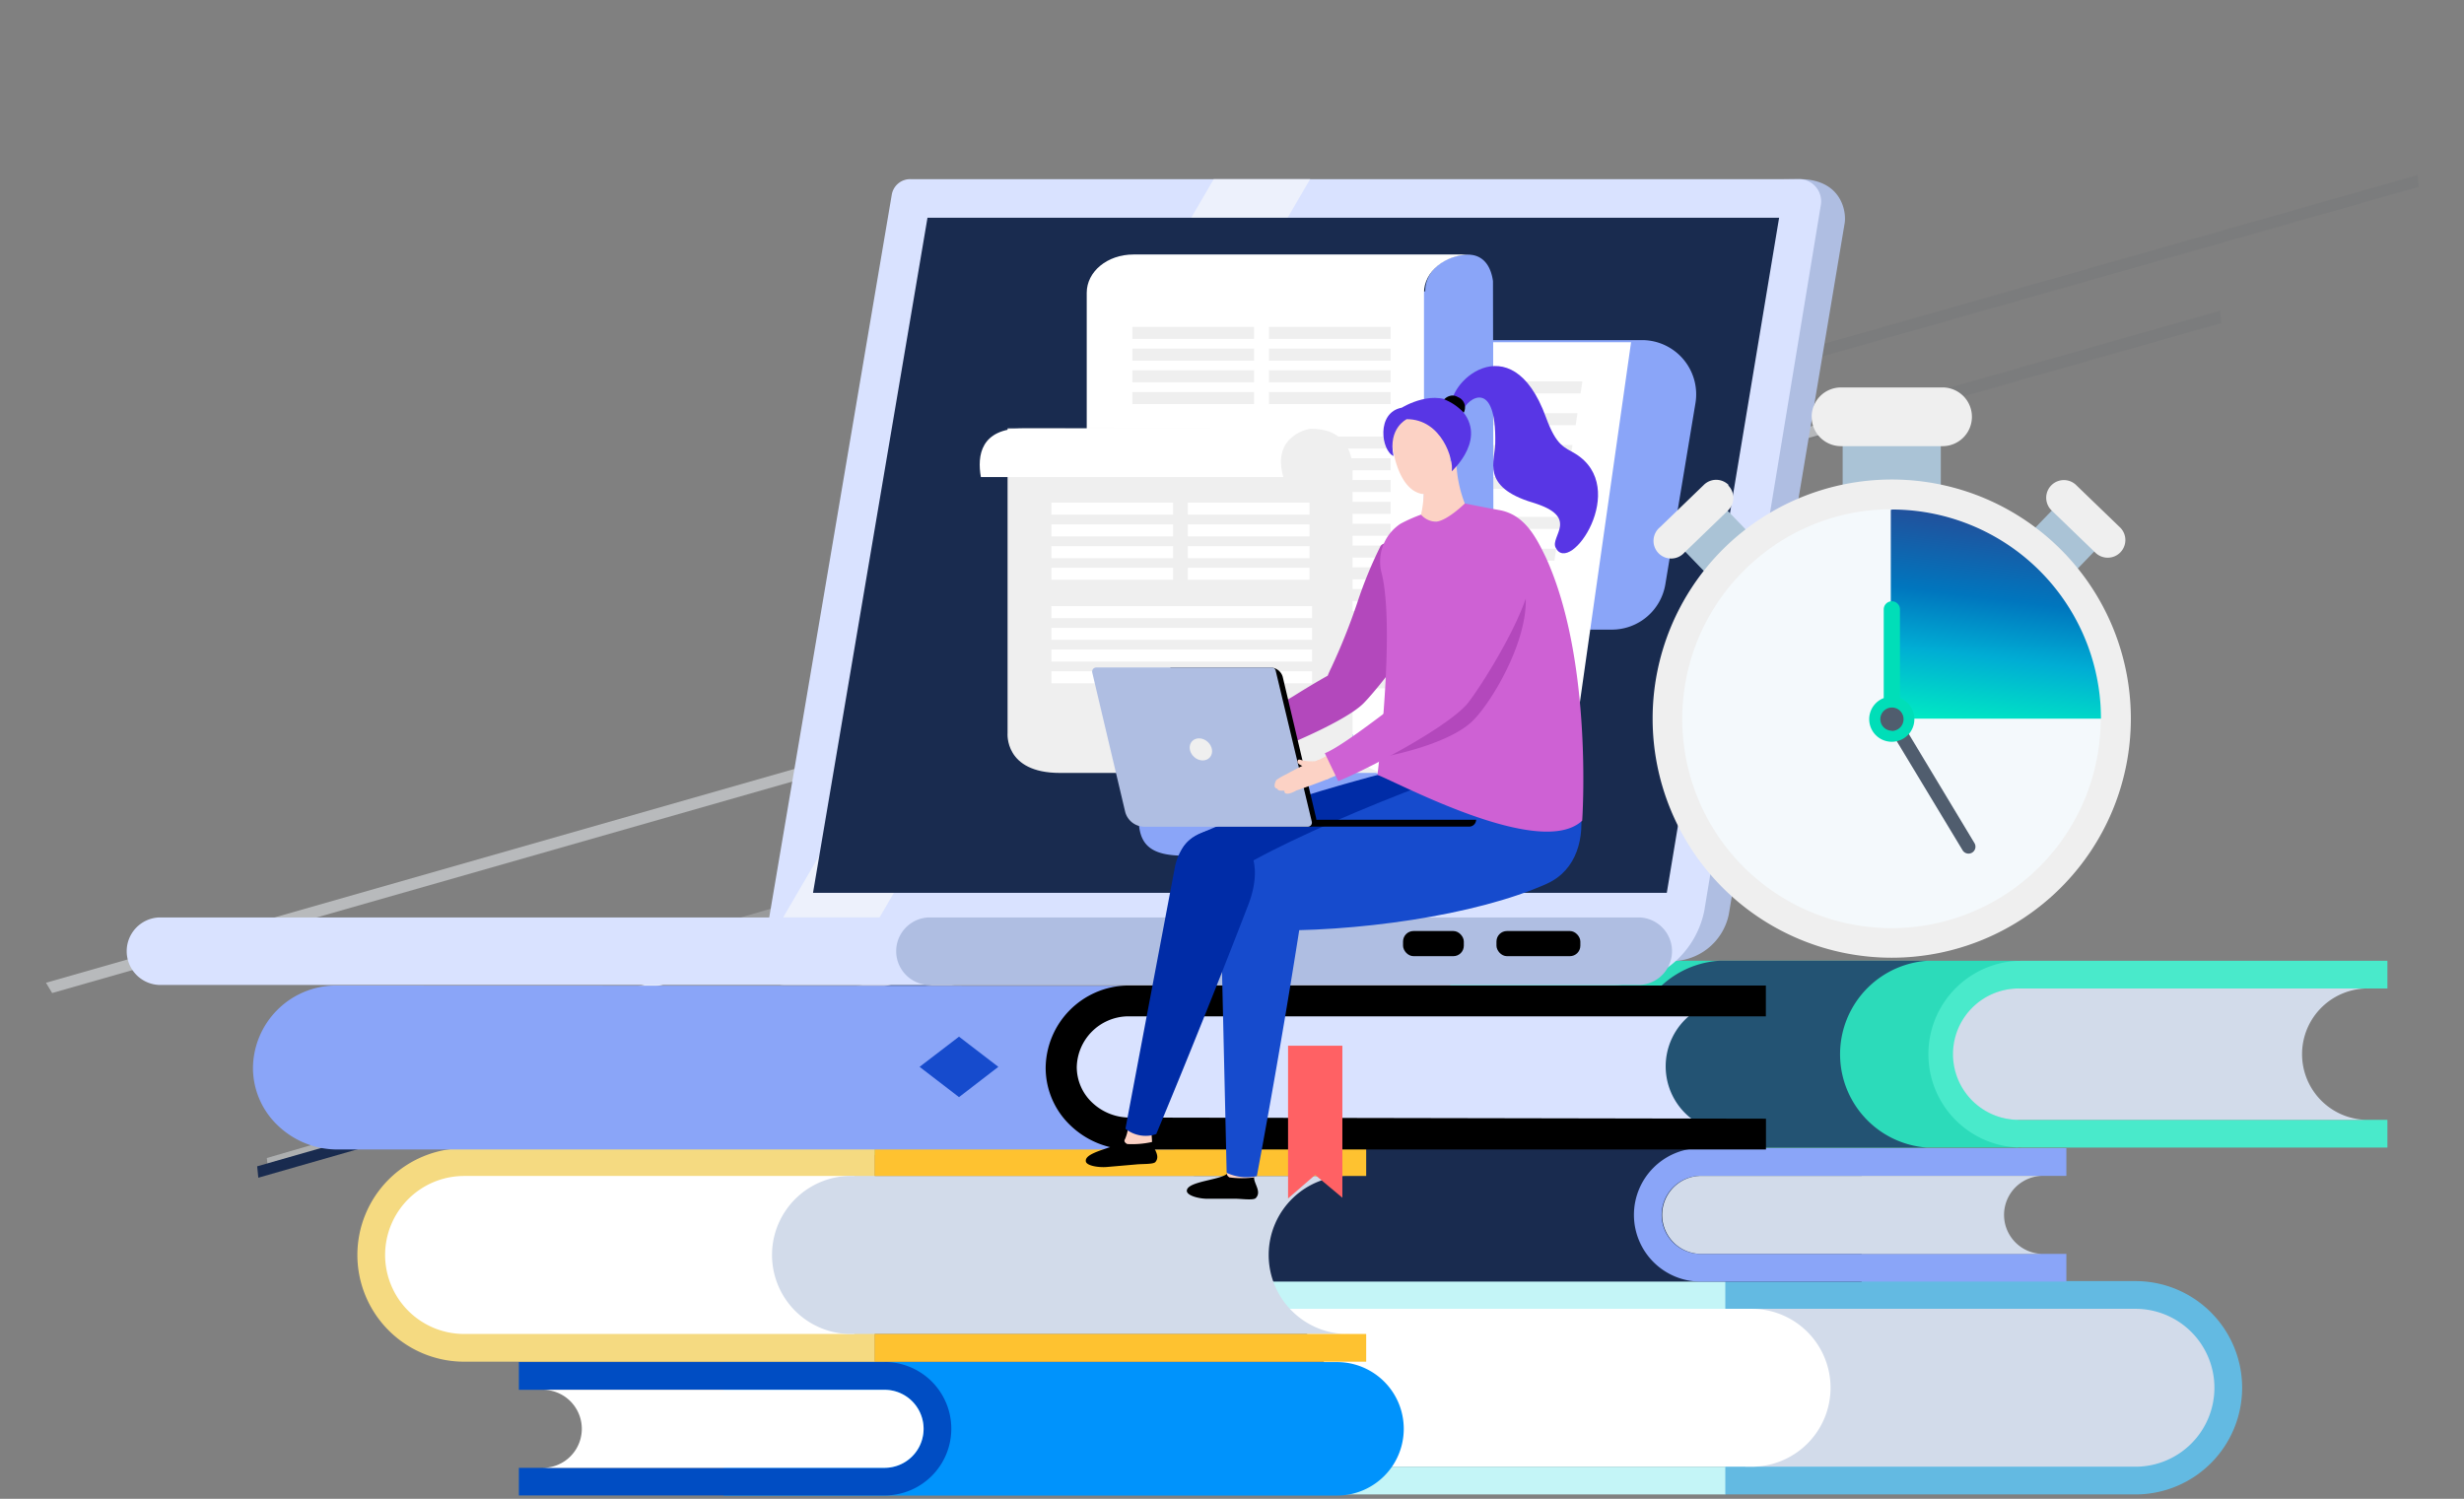 <?xml version="1.0" encoding="UTF-8"?> <svg xmlns="http://www.w3.org/2000/svg" xmlns:xlink="http://www.w3.org/1999/xlink" viewBox="0 0 240 146"><rect x="0" y="0" width="240" height="146" fill="#808080" stroke="none"/><defs><style>.cls-1{fill:none;}.cls-2{isolation:isolate;}.cls-3{fill:#545d6b;opacity:0.1;}.cls-10,.cls-11,.cls-28,.cls-29,.cls-3,.cls-4,.cls-5,.cls-6,.cls-7,.cls-8,.cls-9{fill-rule:evenodd;}.cls-4{fill:#67d6ba;}.cls-10,.cls-5,.cls-6,.cls-7{fill:#edf0f4;}.cls-6{opacity:0.42;}.cls-7{opacity:0.52;mix-blend-mode:overlay;}.cls-8{fill:#e2ad9d;}.cls-9{fill:#e6665a;}.cls-10{opacity:0.23;}.cls-11,.cls-20{fill:#192b4f;}.cls-12{clip-path:url(#clip-path);}.cls-13{fill:#8aa5f8;}.cls-14{fill:#002ca7;}.cls-15,.cls-28{fill:#d9e2ff;}.cls-16{fill:#63bae2;}.cls-17{fill:#d2dbea;}.cls-18{fill:#fff;}.cls-19{fill:#c4f5f7;}.cls-21{fill:#2cdbba;}.cls-22{fill:#49eacb;}.cls-23{fill:#235373;}.cls-24{fill:#f5da81;}.cls-25{fill:#fec230;}.cls-26{fill:#0093fc;}.cls-27{fill:#004dc3;}.cls-29{fill:#ff6164;}.cls-30{fill:#164bcd;}.cls-31{fill:#afbee2;}.cls-32{fill:#edf1fc;}.cls-33{fill:#aac3d6;}.cls-34{fill:#efefef;}.cls-35{fill:#f4f9fc;}.cls-36{fill:url(#linear-gradient);}.cls-37{fill:#505d6e;}.cls-38{fill:#00deb8;}.cls-39{fill:#fcd2c5;}.cls-40{fill:#fd5b88;}.cls-41{fill:#b348bc;}.cls-42{fill:#ce61d4;}.cls-43{fill:#5836e5;}</style><clipPath id="clip-path"><path class="cls-1" d="M79.36-31.8,79.2-51.08A6.07,6.07,0,0,0,72.52-57L36.83-52.57A4.39,4.39,0,0,0,33.19-48l.08,16.68c0,3.05,2.47,5.76,5.19,5.67l36.15-1.2A4.82,4.82,0,0,0,79.36-31.8Z"></path></clipPath><linearGradient id="linear-gradient" x1="195.5" y1="50.89" x2="193.02" y2="71.12" gradientUnits="userSpaceOnUse"><stop offset="0" stop-color="#21519c"></stop><stop offset="0.37" stop-color="#0076be"></stop><stop offset="0.65" stop-color="#00add4"></stop><stop offset="1" stop-color="#00edc2"></stop></linearGradient></defs><g class="cls-2"><g id="Layer_1" data-name="Layer 1"><polygon class="cls-3" points="60.46 112.61 186.1 76.68 185.99 75.62 60.35 111.55 60.46 112.61"></polygon><polygon class="cls-3" points="131.71 98.47 85.39 111.72 85.5 112.73 131.82 99.48 131.71 98.47"></polygon><polygon class="cls-4" points="84.44 112.71 126.84 100.55 126.72 99.38 84.31 111.54 84.44 112.71"></polygon><polygon class="cls-3" points="103.45 113.99 170.9 94.65 170.8 93.68 103.35 113.02 103.45 113.99"></polygon><polygon class="cls-5" points="75.77 128.65 133.43 111.92 133.34 111.09 75.69 127.88 75.77 128.65"></polygon><polygon class="cls-6" points="26.13 114.11 124.5 85.57 124.35 84.16 25.99 112.8 26.13 114.11"></polygon><polygon class="cls-5" points="55.64 98.5 88.23 89.04 88.18 88.51 55.58 98 55.64 98.5"></polygon><polygon class="cls-3" points="117.49 69.08 171.99 53.45 171.87 52.25 117.37 67.88 117.49 69.08"></polygon><polygon class="cls-7" points="133.27 46.52 153.65 40.68 153.53 39.56 133.15 45.41 133.27 46.52"></polygon><polygon class="cls-8" points="117.43 68.45 147.9 59.72 147.79 58.69 117.32 67.43 117.43 68.45"></polygon><polygon class="cls-3" points="132.99 55.17 216.35 31.47 216.23 30.27 132.87 53.97 132.99 55.17"></polygon><polygon class="cls-3" points="133.11 47.34 235.59 18.2 235.47 17.05 132.99 46.19 133.11 47.34"></polygon><polygon class="cls-7" points="119.05 58.84 178.38 42.03 178.27 41 118.94 57.81 119.05 58.84"></polygon><path class="cls-7" d="M102.48,67.73l-98,28,.6,1,98-28Z"></path><polygon class="cls-9" points="95.08 129.01 126.55 119.88 126.45 118.86 94.97 128.03 95.08 129.01"></polygon><polygon class="cls-10" points="62.97 93.06 88.71 85.59 88.6 84.58 62.86 92.07 62.97 93.06"></polygon><polygon class="cls-11" points="25.16 114.72 97.21 94.06 97.1 92.95 25.05 113.61 25.16 114.72"></polygon><g class="cls-12"><path class="cls-13" d="M51.11-18.11c-.2,1.84,4.3,48.77,4.3,48.77s1.12,1,2,.36c0,0,.48-11,1.61-21.28C60,.89,60.18-7.18,60.3-8c.35-2.6-.21-9.32-.21-9.32C56.81-17.12,52.16-17.62,51.11-18.11Z"></path><path class="cls-14" d="M57.63,30a5.51,5.51,0,0,1-1.46-.18,1.88,1.88,0,0,0-.08-.62,10,10,0,0,0-.92-.57c.1.53.28,3.24-.19,3.56a3,3,0,0,1-1.81.21c-.85-.13-1,.39-1,.6a.52.52,0,0,0,.45.55l4.19.65c.45.07.91.21,1.28-.22a.86.86,0,0,0,0-.75A28.06,28.06,0,0,1,57.63,30Z"></path><path class="cls-15" d="M67.41-18.23c-1.13.53-9,2.14-12.27,1.91,0,0,.92,5,1.94,10.17.89,4.54,2,9.33,2.61,13.33,1.6,10.56,6,24.59,6,24.59a1.85,1.85,0,0,0,2.2-.11S66,12.2,66.27,9.18C66.64,5.59,67.58-17.19,67.41-18.23Z"></path><path class="cls-14" d="M67.75,31.06A5.24,5.24,0,0,1,66.21,31a2.2,2.2,0,0,0-.13-.64c-.25-.09-.75-.48-1-.53.13.54.48,3.35,0,3.71a3.18,3.18,0,0,1-1.89.34c-.91-.08-1.06.47-1,.69a.54.54,0,0,0,.5.55l4.45.4c.48,0,1,.16,1.33-.32a.88.88,0,0,0,0-.78A27.73,27.73,0,0,1,67.75,31.06Z"></path></g><path class="cls-16" d="M208,124.79h-40v20.78h40a10.39,10.39,0,0,0,10.39-10.39h0A10.39,10.39,0,0,0,208,124.79Z"></path><path class="cls-17" d="M208,127.49H170v15.38H208a7.69,7.69,0,0,0,7.69-7.69h0A7.69,7.69,0,0,0,208,127.49Z"></path><path class="cls-18" d="M170.61,127.49H121.69a7.69,7.69,0,0,1,7.69,7.69h0a7.69,7.69,0,0,1-7.69,7.69h48.92a7.69,7.69,0,0,0,7.69-7.69h0A7.69,7.69,0,0,0,170.61,127.49Z"></path><rect class="cls-19" x="120.17" y="124.79" width="47.88" height="2.7"></rect><rect class="cls-19" x="120.17" y="142.87" width="47.88" height="2.7"></rect><path class="cls-20" d="M115.09,118.34a6.5,6.5,0,0,0,6.5,6.5h59.74v-13H121.59A6.5,6.5,0,0,0,115.09,118.34Z"></path><path class="cls-13" d="M159.15,118.34a6.5,6.5,0,0,0,6.5,6.5h35.62v-2.7H165.65a3.8,3.8,0,0,1,0-7.6h35.62v-2.7H165.65A6.5,6.5,0,0,0,159.15,118.34Z"></path><path class="cls-17" d="M199,114.54h-33.3a3.8,3.8,0,0,0,0,7.6H199a3.8,3.8,0,1,1,0-7.6Z"></path><path class="cls-21" d="M140.94,96.26a9.09,9.09,0,0,0,6.43,15.52h49.19V93.59H147.37A9,9,0,0,0,140.94,96.26Z"></path><path class="cls-22" d="M187.83,102.69a9.09,9.09,0,0,0,9.09,9.09h35.62v-2.7H196.92a6.4,6.4,0,1,1,0-12.79h35.62v-2.7H196.92A9.09,9.09,0,0,0,187.83,102.69Z"></path><path class="cls-23" d="M187.72,93.59h-20.3a9.12,9.12,0,0,0-.09,18.19h20.3a9.12,9.12,0,0,1,.09-18.19Z"></path><path class="cls-17" d="M230.88,96.29h-34a6.4,6.4,0,1,0,0,12.79h34a6.4,6.4,0,1,1,0-12.79Z"></path><path class="cls-24" d="M34.81,122.25a10.4,10.4,0,0,0,10.4,10.39h40V111.85h-40A10.4,10.4,0,0,0,34.81,122.25Z"></path><path class="cls-18" d="M37.51,122.25a7.7,7.7,0,0,0,7.7,7.69h38V114.55h-38A7.7,7.7,0,0,0,37.51,122.25Z"></path><path class="cls-17" d="M131.55,114.55H82.62a7.7,7.7,0,0,0,0,15.39h48.93a7.7,7.7,0,1,1,0-15.39Z"></path><rect class="cls-25" x="85.19" y="129.94" width="47.88" height="2.7"></rect><rect class="cls-25" x="85.19" y="111.85" width="47.88" height="2.7"></rect><path class="cls-26" d="M130.23,132.68H70.49v13h59.74a6.5,6.5,0,1,0,0-13Z"></path><path class="cls-27" d="M86.16,132.68H50.54v2.7H86.16a3.8,3.8,0,0,1,0,7.6H50.54v2.69H86.16a6.5,6.5,0,1,0,0-13Z"></path><path class="cls-18" d="M86.16,135.38H52.87a3.8,3.8,0,1,1,0,7.6H86.16a3.8,3.8,0,0,0,0-7.6Z"></path><path class="cls-13" d="M32.53,96a8.11,8.11,0,0,0-7.89,8,7.74,7.74,0,0,0,2.45,5.66,8.39,8.39,0,0,0,5.83,2.31l81.47,0,0-15.94Z"></path><path class="cls-28" d="M169.09,110.29a6.43,6.43,0,0,1-1-12.82l-58.33,0a6.45,6.45,0,1,0,.39,12.9l59.17,0v-.07Z"></path><path d="M110.1,108.86a5.31,5.31,0,0,1-3.72-1.46,4.76,4.76,0,0,1-1.5-3.46A5.06,5.06,0,0,1,109.8,99L172,99v-3l-62.26,0a8.11,8.11,0,0,0-7.89,8,7.74,7.74,0,0,0,2.45,5.66,8.39,8.39,0,0,0,5.83,2.31l61.88,0v-3Z"></path><polygon class="cls-29" points="125.46 116.74 128.1 114.45 130.75 116.67 130.75 101.86 125.46 101.86 125.46 116.74"></polygon><polygon class="cls-30" points="89.57 103.92 93.41 106.87 97.24 103.92 93.41 100.98 89.57 103.92"></polygon><path class="cls-31" d="M175.26,17.45l-84.5,1.07A1.82,1.82,0,0,0,88.94,20L77.81,91.53l84.76,2.09a5.71,5.71,0,0,0,5.82-4.55l11.28-67.3C179.87,20.66,179.4,17.45,175.26,17.45Z"></path><path class="cls-15" d="M175.26,17.45H88.68a1.82,1.82,0,0,0-1.81,1.46L74.24,93.41a2.15,2.15,0,0,0,2.09,2.53H157a9,9,0,0,0,9-7.21L177.35,20A2.16,2.16,0,0,0,175.26,17.45Z"></path><polygon class="cls-32" points="76.28 89.37 85.67 89.37 127.61 17.45 118.22 17.45 76.28 89.37"></polygon><polygon class="cls-20" points="79.19 86.97 162.35 86.97 173.29 21.21 90.34 21.21 79.19 86.97"></polygon><path class="cls-15" d="M92.65,89.37H15.45a3.29,3.29,0,0,0,0,6.57h77.2a3.29,3.29,0,0,0,0-6.57Z"></path><path class="cls-31" d="M159.75,89.37H90.4a3.29,3.29,0,0,0,0,6.57h69.35a3.29,3.29,0,0,0,0-6.57Z"></path><rect x="145.76" y="90.69" width="8.17" height="2.45" rx="1.02"></rect><rect x="136.66" y="90.69" width="5.92" height="2.45" rx="1.02"></rect><path class="cls-13" d="M160,33.13H117.62a5.28,5.28,0,0,0-5.21,4.4l-3,17.63a5.28,5.28,0,0,0,5.21,6.17H157a5.28,5.28,0,0,0,5.21-4.42l2.93-17.63A5.28,5.28,0,0,0,160,33.13Z"></path><rect class="cls-33" x="179.48" y="42.51" width="9.56" height="5.72"></rect><path class="cls-34" d="M189.21,37.74h-9.89a2.86,2.86,0,0,0-2.86,2.86h0a2.86,2.86,0,0,0,2.86,2.86h9.89a2.86,2.86,0,0,0,0-5.72Z"></path><rect class="cls-33" x="199.41" y="49.68" width="3.43" height="5.74" transform="translate(23.61 160.72) rotate(-46)"></rect><path class="cls-34" d="M202.17,47.2a1.72,1.72,0,0,0-2.39,2.47l4.27,4.12a1.72,1.72,0,1,0,2.39-2.47Z"></path><rect class="cls-33" x="164.12" y="50.83" width="5.74" height="3.43" transform="translate(10.36 130.75) rotate(-44)"></rect><path class="cls-34" d="M168.37,47.24a1.71,1.71,0,0,0-2.42,0l-4.27,4.12a1.72,1.72,0,1,0,2.38,2.47l4.27-4.12a1.72,1.72,0,0,0,0-2.43Z"></path><path class="cls-34" d="M184.26,46.71A23.29,23.29,0,1,0,207.55,70,23.28,23.28,0,0,0,184.26,46.71Z"></path><path class="cls-35" d="M170.58,54.9a20.38,20.38,0,1,0,28.78,1.47A20.27,20.27,0,0,0,170.58,54.9Z"></path><path class="cls-36" d="M184.26,49.66h-.09V70h20.47a20.38,20.38,0,0,0-20.38-20.37Z"></path><path class="cls-37" d="M185.46,70.73a1.46,1.46,0,0,0,.11-.55v-.1a1.44,1.44,0,1,0-2.88,0v.1a1.44,1.44,0,0,0,1.44,1.44,1.24,1.24,0,0,0,.27,0l6.76,11.2a.67.67,0,0,0,1.16-.69Z"></path><path class="cls-38" d="M185.06,68s0,0,0,0V59.36a.79.79,0,1,0-1.58,0V68a2.2,2.2,0,1,0,1.57,0Zm-.78,3.18a1.13,1.13,0,1,1,1.13-1.13A1.14,1.14,0,0,1,184.28,71.2Z"></path><path class="cls-18" d="M145.43,33.34V79.78c0,2,1,3.53,3.41,3.57h0a3.4,3.4,0,0,0,3.36-2.75,5.22,5.22,0,0,0,.07-.82l6.6-46.44Z"></path><polygon class="cls-34" points="152.68 46.45 134.95 46.45 134.95 47.62 152.5 47.62 152.68 46.45"></polygon><polygon class="cls-34" points="153.16 43.35 134.95 43.35 134.95 44.52 152.98 44.52 153.16 43.35"></polygon><polygon class="cls-34" points="153.65 40.25 134.95 40.25 134.95 41.42 153.47 41.42 153.65 40.25"></polygon><polygon class="cls-34" points="154.13 37.15 134.95 37.15 134.95 38.32 153.95 38.32 154.13 37.15"></polygon><polygon class="cls-34" points="150.61 59.65 134.95 59.65 134.95 60.82 150.43 60.82 150.61 59.65"></polygon><polygon class="cls-34" points="151.1 56.55 134.95 56.55 134.95 57.72 150.92 57.72 151.1 56.55"></polygon><polygon class="cls-34" points="151.58 53.45 134.95 53.45 134.95 54.62 151.4 54.62 151.58 53.45"></polygon><polygon class="cls-34" points="152.07 50.35 134.95 50.35 134.95 51.52 151.89 51.52 152.07 50.35"></polygon><polygon class="cls-34" points="148.55 72.85 134.95 72.85 134.95 74.02 148.36 74.02 148.55 72.85"></polygon><polygon class="cls-34" points="149.03 69.75 134.95 69.75 134.95 70.92 148.85 70.92 149.03 69.75"></polygon><polygon class="cls-34" points="149.52 66.65 134.95 66.65 134.95 67.82 149.34 67.82 149.52 66.65"></polygon><polygon class="cls-34" points="150 63.55 134.95 63.55 134.95 64.72 149.82 64.72 150 63.55"></polygon><polygon class="cls-34" points="147.94 76.75 134.95 76.75 134.95 77.92 147.75 77.92 147.94 76.75"></polygon><path class="cls-13" d="M110.91,28.77V79.7c0,2.64,1.23,3.65,4.43,3.65H149a3.28,3.28,0,0,1-3.49-3.6l-.09-52.37c-.34-2.39-1.84-2.57-2.36-2.57h0c-2.41,0-4.24,1.58-4.24,3.57Z"></path><path class="cls-18" d="M143.24,24.79c-2.5,0-4.54,1.67-4.54,3.73l0,43.27c0,2-.85,3.66-3.26,3.66-1.51,0-3.67-.43-3.67-3.88L105.85,48.82l0-20.3c0-2.06,2-3.73,4.55-3.73Z"></path><path class="cls-34" d="M98.14,41.73V71.4s-.36,3.89,5.1,3.89h31.88c-.47,0-3.38-.26-3.38-3.87V46s.41-4.23-4-4.23Z"></path><path class="cls-18" d="M135.2,75.28h0Z"></path><rect class="cls-34" x="110.3" y="38.19" width="11.85" height="1.17"></rect><rect class="cls-34" x="123.6" y="38.19" width="11.85" height="1.17"></rect><rect class="cls-34" x="110.3" y="36.07" width="11.85" height="1.17"></rect><rect class="cls-34" x="123.6" y="36.07" width="11.85" height="1.17"></rect><rect class="cls-34" x="110.3" y="33.96" width="11.85" height="1.17"></rect><rect class="cls-34" x="123.6" y="33.96" width="11.85" height="1.17"></rect><rect class="cls-34" x="110.3" y="31.84" width="11.85" height="1.17"></rect><rect class="cls-34" x="123.6" y="31.84" width="11.85" height="1.17"></rect><rect class="cls-34" x="123.6" y="48.88" width="11.85" height="1.17"></rect><rect class="cls-34" x="110.3" y="46.76" width="11.85" height="1.17"></rect><rect class="cls-34" x="123.6" y="46.76" width="11.85" height="1.17"></rect><rect class="cls-34" x="110.3" y="44.64" width="11.85" height="1.17"></rect><rect class="cls-34" x="123.6" y="44.64" width="11.85" height="1.17"></rect><rect class="cls-34" x="110.3" y="42.52" width="11.85" height="1.17"></rect><rect class="cls-34" x="123.6" y="42.52" width="11.85" height="1.17"></rect><rect class="cls-34" x="123.6" y="57.38" width="11.85" height="1.17"></rect><rect class="cls-34" x="123.6" y="55.26" width="11.85" height="1.17"></rect><rect class="cls-34" x="123.6" y="53.14" width="11.85" height="1.17"></rect><rect class="cls-34" x="123.6" y="51.02" width="11.85" height="1.17"></rect><rect class="cls-34" x="123.6" y="65.88" width="11.85" height="1.17"></rect><rect class="cls-34" x="123.6" y="63.76" width="11.85" height="1.17"></rect><rect class="cls-34" x="123.6" y="61.64" width="11.85" height="1.17"></rect><rect class="cls-34" x="123.6" y="59.52" width="11.85" height="1.17"></rect><path class="cls-18" d="M125,46.47c-1.21-4.2,2.74-4.74,2.74-4.74H99.6c-4.1,0-4.43,2.66-4.06,4.74Z"></path><rect class="cls-18" x="102.41" y="55.31" width="11.85" height="1.17"></rect><rect class="cls-18" x="115.7" y="55.31" width="11.85" height="1.17"></rect><rect class="cls-18" x="102.41" y="53.2" width="11.85" height="1.17"></rect><rect class="cls-18" x="115.7" y="53.2" width="11.85" height="1.17"></rect><rect class="cls-18" x="102.41" y="51.08" width="11.85" height="1.17"></rect><rect class="cls-18" x="115.7" y="51.08" width="11.85" height="1.17"></rect><rect class="cls-18" x="102.41" y="48.96" width="11.85" height="1.17"></rect><rect class="cls-18" x="102.41" y="65.39" width="25.39" height="1.17"></rect><rect class="cls-18" x="102.41" y="63.27" width="25.39" height="1.17"></rect><rect class="cls-18" x="102.41" y="61.16" width="25.39" height="1.17"></rect><rect class="cls-18" x="102.41" y="59.04" width="25.39" height="1.17"></rect><rect class="cls-18" x="115.7" y="48.96" width="11.85" height="1.17"></rect><path class="cls-14" d="M147,73c-3.39-.37-22.59,4.74-30.28,8.28-3.27,1.51-2,5.76,1.4,6.22,9,1.23,19.59-1.11,26.71-3.45C151.08,82,150.66,73.38,147,73Z"></path><path d="M122.16,113.7l-2.06-.59a7.83,7.83,0,0,1-.5,1.13c-.44.71-4,.79-4,1.76,0,.46,1.17.77,2,.77s2.3,0,2.79,0,1.69.17,1.92-.06c.6-.61-.16-1.38-.16-2S122.16,113.7,122.16,113.7Z"></path><path class="cls-39" d="M120,113a3.87,3.87,0,0,1-.43,1.21s-.22.22.18.48a9.36,9.36,0,0,0,2.42,0c0-.52,0-1.53,0-1.53Z"></path><path class="cls-30" d="M149.91,73.1c-3.41,0-22,7.16-29.21,11.51-3.08,1.86-1.33,5.94,2.07,6,9.09.25,21-1.43,27.88-4.52C156.64,83.41,153.58,73.1,149.91,73.1Z"></path><path class="cls-30" d="M118.88,88.36c.35,14.83.6,25.88.6,25.88a4.54,4.54,0,0,0,2.94.32s2.15-11.33,4.17-24.22C127.91,81.83,118.74,82.31,118.88,88.36Z"></path><path class="cls-40" d="M115.93,72.36c-.07.19.67.63.86.63.47-.14.39-.42.85-.48a4.29,4.29,0,0,1-1.23-.21C116.2,72.22,116,72.07,115.93,72.36Z"></path><path class="cls-40" d="M116.58,72.77c-.56.16-1.75.65-1.84.69a7.44,7.44,0,0,0-1,.46,1.12,1.12,0,0,0-.25.6.34.34,0,0,0,.26.27c0,.28.68.22.65.28-.09.28.26.48,1.19.07.05,0,2.53-.57,3.31-.82a10,10,0,0,0-.9-1.87A10.42,10.42,0,0,0,116.58,72.77Z"></path><path class="cls-40" d="M130.77,65.74a1.74,1.74,0,0,0-.45.11c-2.25,1-10,6-12.49,6.62a8.27,8.27,0,0,1,.73,1.94c4.11-1.12,14-5.08,14.05-6.78A1.66,1.66,0,0,0,130.77,65.74Z"></path><path class="cls-41" d="M134.9,52.94a.57.57,0,0,0-.44.27,40.87,40.87,0,0,0-2.27,5.54,60.43,60.43,0,0,1-2.53,6.31c-.13.26-.24.51-.34.76-.9.5-2.09,1.21-3.35,2-2.73,1.64-6.14,3.69-7.56,4.07l1,2.84c3.51-1,11.46-4.24,13.42-6.24s8.72-10.75,7.13-12.73C139.44,55.07,135.74,52.86,134.9,52.94Z"></path><path class="cls-39" d="M141.84,44.47c-.25.21-2.42,2.05-3.22,2a11.45,11.45,0,0,1-.21,3.68c.3,1.15,3.51.94,4.27-1.09A12.46,12.46,0,0,1,141.84,44.47Z"></path><path class="cls-42" d="M146,49.68c-.84-.14-3.32-.64-3.32-.64s-1.63,1.62-2.77,1.78a2,2,0,0,1-1.5-.69,14.91,14.91,0,0,0-2,.89,4.41,4.41,0,0,0-1.82,4.87c1.32,5.51-.42,19.59-.42,19.59,2.33.92,15.93,8.22,19.94,4.46,0,0,1.09-15.51-3.54-25.64C149.62,52.34,148.51,50.11,146,49.68Z"></path><path class="cls-39" d="M138.41,40.58a2.54,2.54,0,0,0-2.82,2.07c-.09.5.43,4.94,2.85,5.45,1,.21,2.84-1.64,2.84-2.81V43.67A3.09,3.09,0,0,0,138.41,40.58Z"></path><path d="M112.07,110.21l-2.1-.4a7.53,7.53,0,0,1-.4,1.17c-.37.75-3.89,1.14-3.81,2.11,0,.46,1.24.66,2.1.58l2.77-.24c.62-.07,1.7,0,1.91-.24.54-.65-.28-1.36-.33-2S112.07,110.21,112.07,110.21Z"></path><path class="cls-39" d="M109.89,109.73a3.86,3.86,0,0,1-.32,1.25s-.2.24.23.46a8.92,8.92,0,0,0,2.41-.2c0-.51-.14-1.52-.14-1.52Z"></path><path class="cls-14" d="M114.43,84.51c-2.76,14.58-4.81,25.44-4.81,25.44a3.16,3.16,0,0,0,3,.52s4.3-10.22,9-22.42C124.63,80,115.56,78.56,114.43,84.51Z"></path><path d="M126.65,79.85h0a.68.68,0,0,0,.67.67h15.79a.68.68,0,0,0,.67-.67H126.65Z"></path><path d="M124.94,65.93a1.23,1.23,0,0,0-1.21-.9H114V80.36l13.38.17c.82,0,.87-.64.81-.86Z"></path><path class="cls-31" d="M124.25,65.31a.41.41,0,0,0-.38-.29h-17.1a.4.4,0,0,0-.38.5L109.6,79.1a1.94,1.94,0,0,0,1.87,1.43h15.92a.4.4,0,0,0,.38-.5Z"></path><path class="cls-41" d="M146.83,54c-1.09,2.78-3.09,5.08-4.62,7.81-2.12,3.79-4.4,9.34-7.83,12,3.7-.71,7.32-1.94,9-3.53,2.39-2.27,7.68-11.63,3.93-15.31A3,3,0,0,1,146.83,54Z"></path><path class="cls-39" d="M126.86,74.07c-.22-.06-.44-.19-.48.11s.74.55.93.53c.45-.19.34-.45.79-.57A4,4,0,0,1,126.86,74.07Z"></path><path class="cls-39" d="M128.43,74.05a10.9,10.9,0,0,0-1.36.46c-.53.22-1.66.84-1.74.89a6.71,6.71,0,0,0-1,.57,1.09,1.09,0,0,0-.18.63.31.31,0,0,0,.28.23c0,.28.7.15.68.21-.06.29.31.45,1.18-.05.06,0,2.46-.85,3.21-1.18A10.29,10.29,0,0,0,128.43,74.05Z"></path><path class="cls-40" d="M143.18,53.24c-1,2-2.41,9.22-3.75,12.53-1.63,4.06,1.78,3.75,2.68,2.68,2.35-2.81,7.46-11.65,6.13-13C147.66,54.83,143.37,52.87,143.18,53.24Z"></path><path class="cls-39" d="M140.43,66a1.34,1.34,0,0,0-.44.15c-2.13,1.2-9.27,7-11.7,7.93a7.91,7.91,0,0,1,.93,1.84c4-1.55,13.39-6.55,13.24-8.24A1.65,1.65,0,0,0,140.43,66Z"></path><path class="cls-42" d="M143.4,52.79a.57.57,0,0,0-.42.31c-.49,1-2.87,10.7-3.49,12.3-.1.27-.19.53-.26.79-.84.6-1.95,1.43-3.11,2.32-2.55,1.93-5.72,4.33-7.08,4.86l1.31,2.72c3.37-1.39,10.94-5.45,12.66-7.65s7.52-11.63,5.73-13.42C148.14,54.42,144.22,52.62,143.4,52.79Z"></path><path class="cls-43" d="M142,39.59c-2.14-1.94-5.46.12-5.46.12-2.52.48-2,4.18-.81,4.71-.55-2.72,1.29-3.59,1.29-3.59,3.42,0,4.61,4,4.38,5.08C141.39,45.91,145.21,42.52,142,39.59Z"></path><path class="cls-43" d="M153.45,44.2c-1.09-.66-1.84-.73-2.87-3.55-3.4-9.37-10-3.14-9.14-.68.22.61.66.87,1,.08.54-1.34,3.33-3.19,3.2,3.14,0,1.67-1.48,4.22,3.66,5.77,4.64,1.4,1.67,3.28,2.22,4.38C152.9,56.16,158.8,47.51,153.45,44.2Z"></path><path d="M142,38.68a1,1,0,0,0-.59-.15,1.2,1.2,0,0,0-.74.37,5.16,5.16,0,0,1,1.9,1.3A1.08,1.08,0,0,0,142,38.68Z"></path><ellipse class="cls-34" cx="116.97" cy="72.99" rx="0.99" ry="1.17" transform="translate(-15.9 109.81) rotate(-47.45)"></ellipse></g></g></svg> 